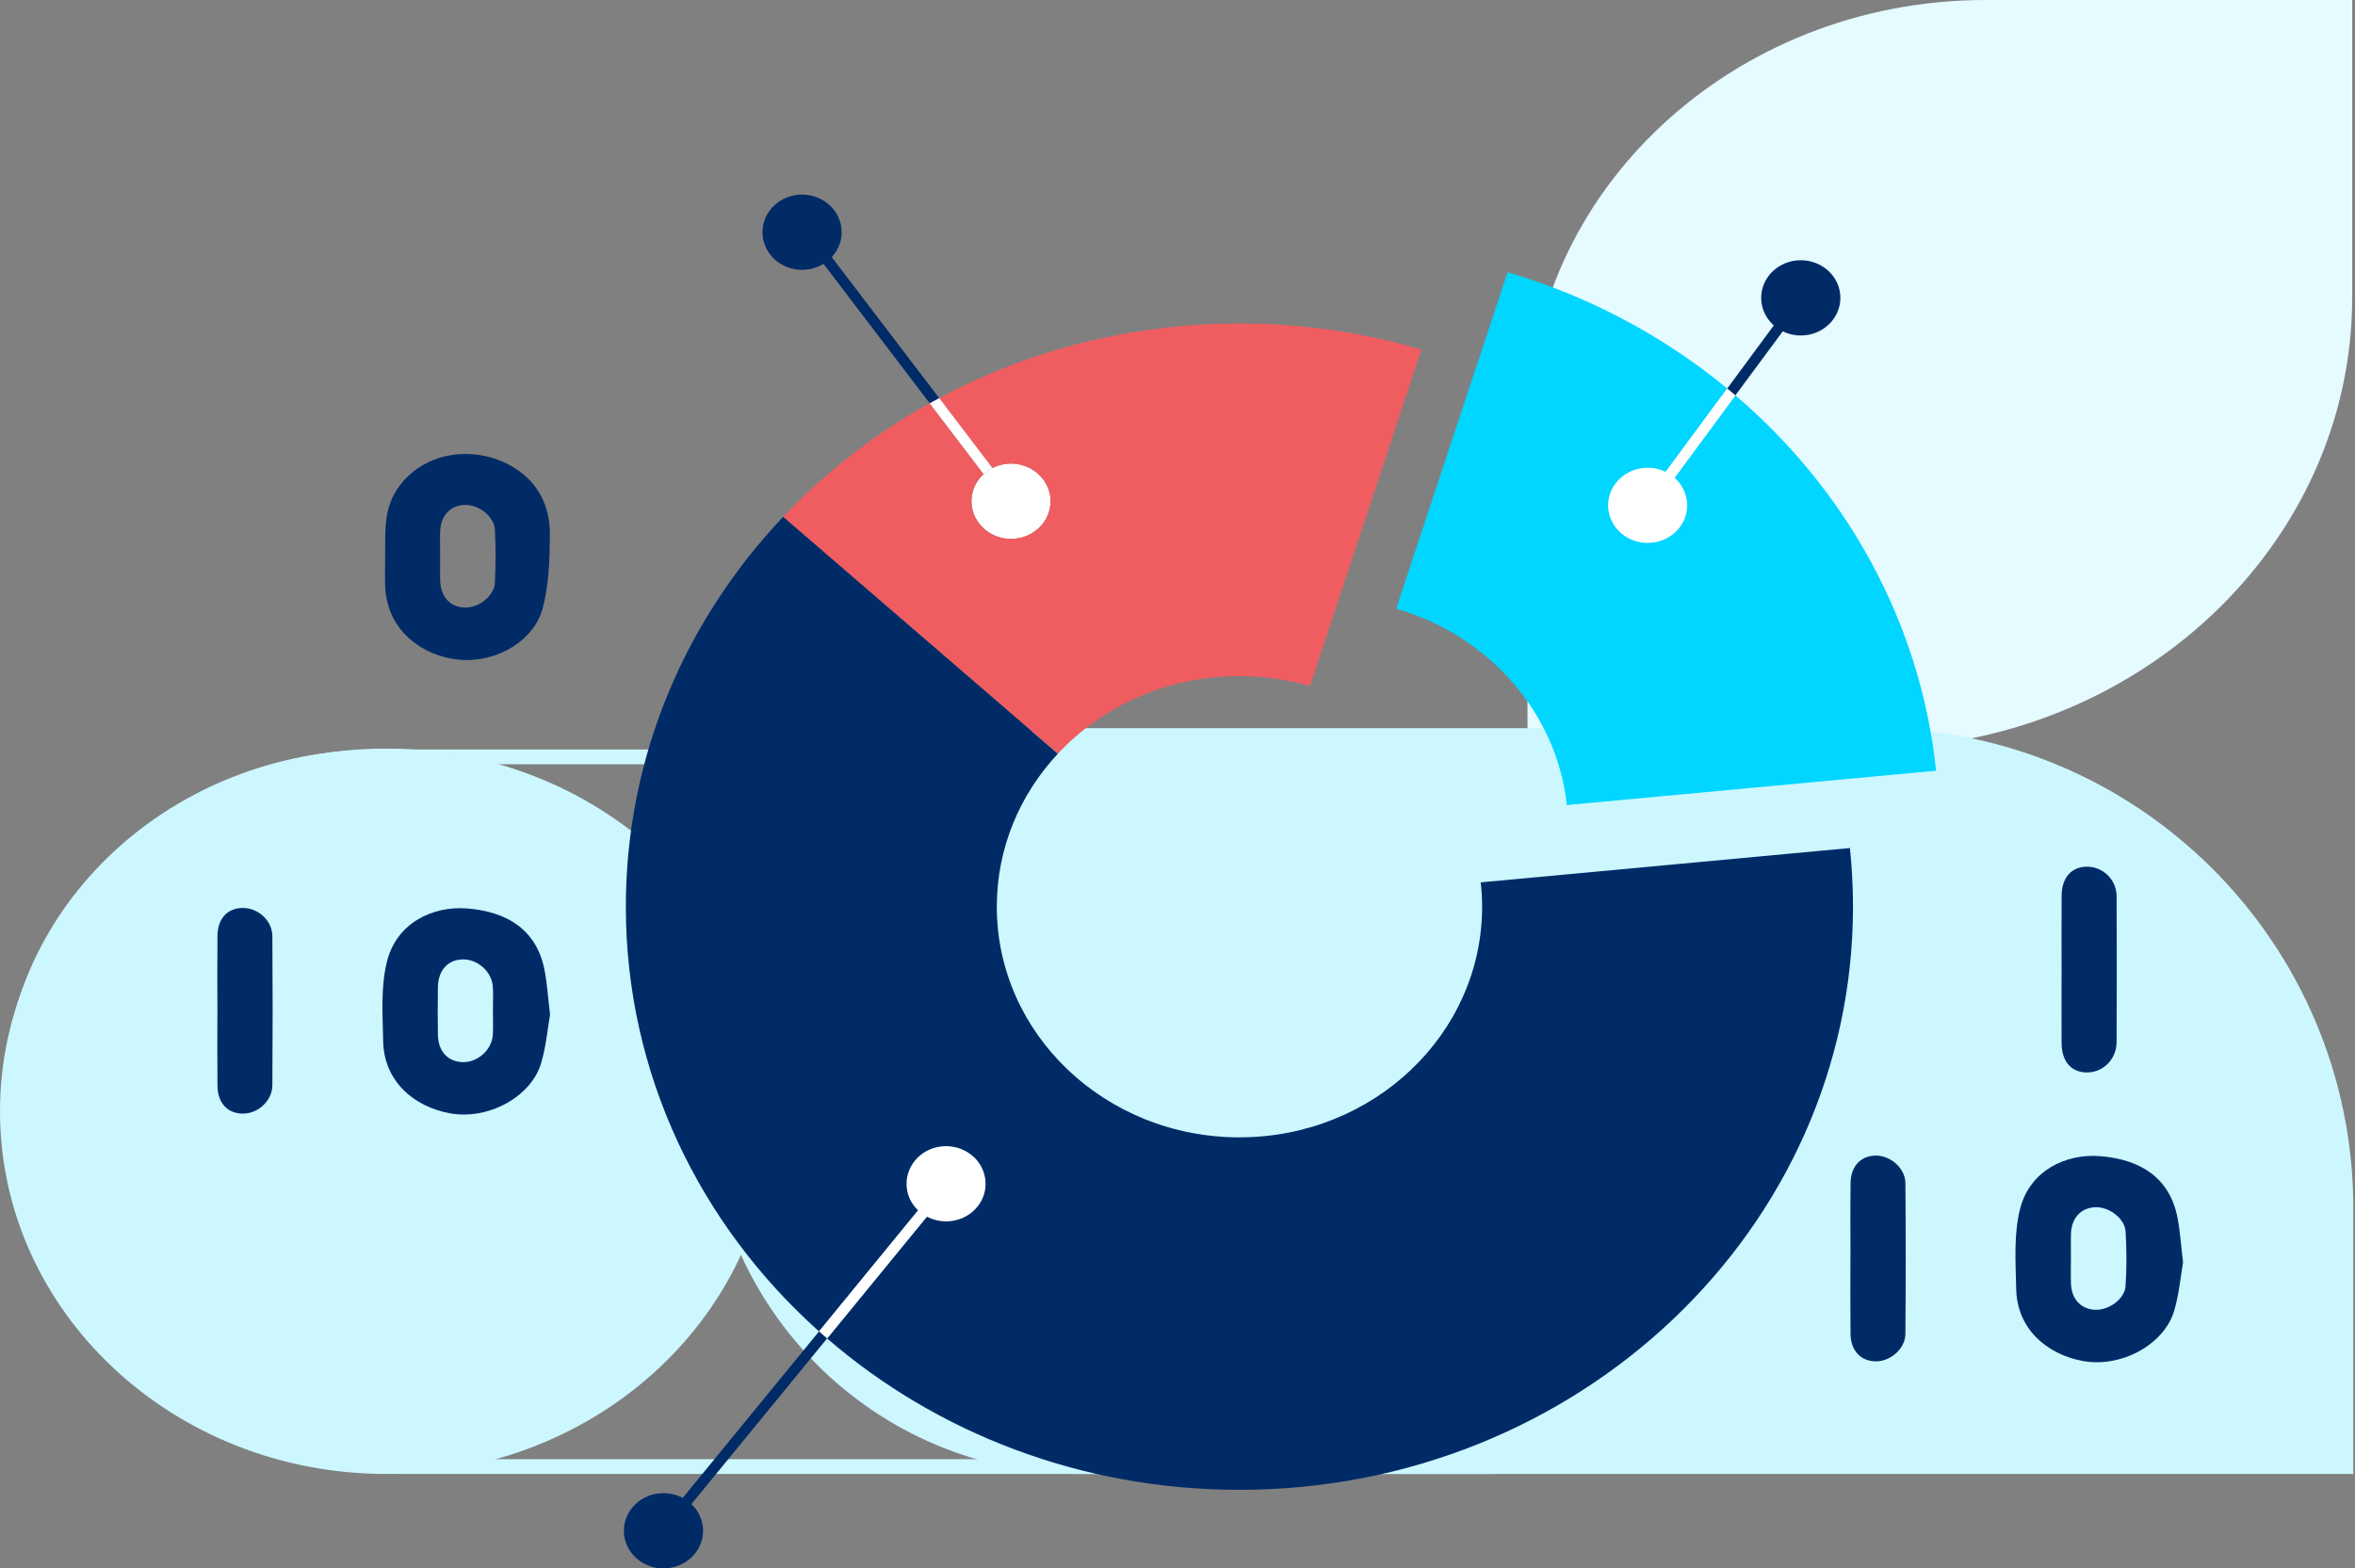 <svg width="620" height="413" viewBox="0 0 620 413" fill="none" xmlns="http://www.w3.org/2000/svg">
<rect x="0" y="0" width="620" height="413" fill="#808080" stroke="none"/>
<path fill-rule="evenodd" clip-rule="evenodd" d="M99.731 201.254C47.3 201.254 4.849 241.002 4.849 289.825V289.836C4.849 341.896 50.116 384.275 106.012 384.275L389.562 384.275V289.36C389.562 240.796 347.331 201.254 295.178 201.254L99.731 201.254ZM99.731 197.372C45.107 197.372 0.762 238.798 0.762 289.825V289.836C0.762 344.1 47.923 388.157 106.012 388.157L393.649 388.157V289.36C393.649 238.592 349.523 197.372 295.178 197.372L99.731 197.372Z" fill="#CCF7FF"/>
<path d="M101.68 197.137C45.523 197.137 -0 239.898 -0 292.647C-0 345.395 45.523 388.157 101.68 388.157C157.836 388.157 203.359 345.395 203.359 292.647C203.359 239.898 157.836 197.137 101.68 197.137Z" fill="#CCF7FF"/>
<path d="M522.754 0H619.271V78.204C619.271 143.85 562.224 197.141 491.952 197.141H402.144V112.67C402.144 50.48 456.181 0 522.754 0Z" fill="#E5FBFF"/>
<path d="M619.56 388.158L284.561 388.158C230.324 388.158 186.357 344.191 186.357 289.955C186.357 235.718 230.324 191.751 284.561 191.751H493.06C562.924 191.751 619.56 248.387 619.56 318.251V388.158Z" fill="#CCF7FF"/>
<g clip-path="url(#clip0_13_796)">
<path d="M276.262 134.421C274.859 139.731 269.188 142.944 263.603 141.61C258.047 140.248 254.667 134.884 256.07 129.574C256.586 127.696 257.588 126.089 258.963 124.864C259.65 124.21 260.424 123.666 261.283 123.257C263.488 122.141 266.095 121.76 268.701 122.386C274.286 123.747 277.666 129.111 276.262 134.421Z" fill="white"/>
<path d="M250.373 321.566C248.081 321.839 245.876 321.376 244.014 320.395C243.184 319.96 242.41 319.415 241.723 318.735C240.119 317.264 239.031 315.249 238.744 312.989C238.028 307.543 242.067 302.588 247.766 301.907C253.466 301.226 258.679 305.066 259.395 310.484C260.139 315.93 256.072 320.886 250.373 321.566Z" fill="white"/>
<path d="M444.188 132.733C444.388 138.206 439.892 142.78 434.135 142.971C428.378 143.162 423.566 138.887 423.366 133.414C423.165 127.968 427.662 123.366 433.419 123.176C435.252 123.121 436.999 123.502 438.517 124.265C439.376 124.673 440.15 125.19 440.866 125.817C442.813 127.559 444.073 129.983 444.188 132.733Z" fill="white"/>
<path d="M509.719 202.956L412.511 211.996C409.819 187.463 391.718 167.259 367.573 160.289L396.902 71.686C418.469 78.03 438.088 88.595 454.728 102.318L438.517 124.265C436.999 123.502 435.252 123.121 433.419 123.176C427.662 123.366 423.166 127.968 423.366 133.414C423.567 138.887 428.378 143.162 434.135 142.971C439.892 142.78 444.389 138.206 444.188 132.733C444.074 129.983 442.813 127.559 440.866 125.817L456.876 104.115C486.033 128.975 505.595 163.801 509.719 202.956Z" fill="#00D6FF"/>
<path d="M374.215 92.053L344.887 180.656C339.015 178.967 332.772 178.042 326.299 178.042C307.281 178.042 290.182 185.965 278.497 198.491L206.178 136.109C217.29 124.346 230.294 114.244 244.757 106.185L258.963 124.864C257.589 126.089 256.586 127.695 256.071 129.574C254.667 134.884 258.047 140.248 263.603 141.609C269.188 142.944 274.859 139.731 276.263 134.421C277.666 129.111 274.286 123.747 268.701 122.386C266.095 121.76 263.489 122.141 261.283 123.257L247.249 104.823C270.62 92.325 297.572 85.191 326.299 85.191C342.968 85.191 359.064 87.587 374.215 92.053Z" fill="#F05D60"/>
<path d="M487.835 238.763C487.835 323.581 415.516 392.334 326.299 392.334C284.483 392.334 246.419 377.249 217.749 352.471L244.013 320.395C245.875 321.375 248.08 321.838 250.372 321.566C256.071 320.885 260.138 315.929 259.393 310.484C258.677 305.065 253.465 301.226 247.765 301.907C242.066 302.587 238.027 307.543 238.743 312.989C239.03 315.249 240.118 317.264 241.722 318.734L215.63 350.619C184.296 322.601 164.763 282.846 164.763 238.763C164.763 199.281 180.43 163.284 206.178 136.11L278.497 198.491C268.501 209.219 262.429 223.297 262.429 238.763C262.429 272.309 291.013 299.51 326.299 299.51C361.585 299.51 390.198 272.309 390.198 238.763C390.198 236.612 390.083 234.461 389.825 232.364L487.033 223.324C487.549 228.416 487.835 233.562 487.835 238.763Z" fill="#002B67"/>
<path d="M261.282 123.258C260.422 123.666 259.649 124.211 258.962 124.864L244.756 106.185C245.558 105.723 246.417 105.287 247.247 104.824L261.282 123.258Z" fill="white"/>
<path d="M218.952 67.684L247.249 104.824C246.419 105.287 245.559 105.723 244.758 106.185L216.804 69.481L212.221 63.463L214.541 61.884L218.952 67.684Z" fill="#002B67"/>
<path d="M244.011 320.395L217.747 352.47C217.031 351.871 216.315 351.245 215.628 350.619L241.72 318.734C242.407 319.414 243.18 319.959 244.011 320.395Z" fill="white"/>
<path d="M215.628 350.618C216.316 351.245 217.032 351.871 217.748 352.47L182.032 396.091L181.059 397.289L178.796 395.601L179.741 394.457L215.628 350.618Z" fill="#002B67"/>
<path d="M456.873 104.115L440.862 125.817C440.146 125.19 439.373 124.673 438.514 124.265L454.725 102.318C455.469 102.89 456.185 103.489 456.873 104.115Z" fill="white"/>
<path d="M469.735 86.716L469.362 87.234L456.875 104.115C456.187 103.489 455.471 102.89 454.727 102.318L467.014 85.654L467.386 85.164L469.735 86.716Z" fill="#002B67"/>
<path d="M211.161 71.06C216.919 71.06 221.586 66.623 221.586 61.149C221.586 55.675 216.919 51.237 211.161 51.237C205.403 51.237 200.736 55.675 200.736 61.149C200.736 66.623 205.403 71.06 211.161 71.06Z" fill="#002B67"/>
<path d="M474.09 88.35C479.848 88.35 484.516 83.913 484.516 78.439C484.516 72.965 479.848 68.528 474.09 68.528C468.333 68.528 463.665 72.965 463.665 78.439C463.665 83.913 468.333 88.35 474.09 88.35Z" fill="#002B67"/>
<path d="M174.673 413.028C180.431 413.028 185.098 408.591 185.098 403.117C185.098 397.643 180.431 393.205 174.673 393.205C168.915 393.205 164.248 397.643 164.248 403.117C164.248 408.591 168.915 413.028 174.673 413.028Z" fill="#002B67"/>
</g>
<path d="M101.395 146.423C101.504 139.963 100.79 133.616 105.372 127.688C113.109 117.705 127.688 117.355 136.9 124.221C142.666 128.512 144.854 134.542 144.77 141.081C144.697 147.416 144.504 153.932 142.92 160.042C140.526 169.28 129.441 175.378 118.936 173.469C109.41 171.73 101.818 164.796 101.407 154.486C101.298 151.809 101.395 149.122 101.395 146.434V146.423ZM115.877 146.287C115.877 148.534 115.817 150.793 115.889 153.04C116.034 157.23 118.621 159.929 122.442 159.997C126.104 160.065 130.094 156.959 130.287 153.413C130.529 148.783 130.541 144.13 130.287 139.5C130.094 135.977 126.044 132.871 122.393 132.961C118.561 133.063 116.022 135.762 115.877 139.963C115.805 142.075 115.865 144.187 115.877 146.287Z" fill="#002B67"/>
<path d="M542.752 255.262C542.752 248.78 542.716 242.298 542.764 235.815C542.8 231.039 545.46 228.159 549.618 228.238C553.729 228.317 557.222 231.716 557.234 235.962C557.307 248.78 557.295 261.609 557.234 274.426C557.21 278.943 553.717 282.422 549.437 282.422C545.315 282.422 542.788 279.553 542.752 274.697C542.704 268.215 542.752 261.733 542.752 255.251V255.262Z" fill="#002B67"/>
<path d="M144.809 267.194C144.144 270.966 143.769 275.686 142.403 280.147C139.744 288.82 128.55 295.054 118.383 293.168C108.796 291.384 101.084 284.619 100.878 274.218C100.733 267.104 100.177 259.707 101.954 252.92C104.529 243.106 113.85 238.51 122.964 239.233C133.651 240.08 141.303 244.936 143.358 255.449C144.047 258.995 144.265 262.62 144.809 267.183V267.194ZM129.771 266.144C129.771 264.032 129.879 261.92 129.746 259.82C129.517 255.98 125.866 252.671 122.009 252.649C118.02 252.637 115.373 255.415 115.288 259.887C115.216 264.1 115.216 268.323 115.288 272.547C115.373 276.816 117.827 279.503 121.635 279.695C125.672 279.887 129.517 276.522 129.746 272.479C129.867 270.379 129.771 268.267 129.771 266.155V266.144Z" fill="#002B67"/>
<path d="M57.236 266.008C57.236 259.526 57.188 253.044 57.248 246.562C57.284 241.965 59.751 239.221 63.752 239.108C67.85 238.995 71.67 242.361 71.706 246.494C71.803 259.594 71.803 272.694 71.706 285.805C71.682 289.927 67.874 293.337 63.825 293.258C59.823 293.19 57.297 290.435 57.248 285.861C57.188 279.243 57.236 272.614 57.236 265.997V266.008Z" fill="#002B67"/>
<path d="M574.735 332.424C574.07 336.196 573.695 340.916 572.329 345.377C569.67 354.05 558.475 360.284 548.309 358.398C538.722 356.613 531.009 349.849 530.804 339.448C530.659 332.334 530.103 324.937 531.88 318.15C534.455 308.325 543.775 303.74 552.878 304.463C563.565 305.309 571.217 310.165 573.272 320.679C573.961 324.225 574.179 327.85 574.723 332.413L574.735 332.424ZM545.214 331.295C545.214 333.542 545.141 335.801 545.226 338.048C545.371 342.057 547.753 344.654 551.403 344.914C555.006 345.174 559.358 342.17 559.588 338.703C559.914 333.937 559.878 329.138 559.612 324.372C559.418 320.883 555.272 317.777 551.657 317.912C547.837 318.048 545.347 320.747 545.214 324.982C545.153 327.094 545.214 329.205 545.214 331.306V331.295Z" fill="#002B67"/>
<path d="M487.176 330.99C487.176 324.508 487.115 318.026 487.2 311.543C487.248 307.071 489.956 304.282 493.958 304.316C497.802 304.35 501.61 307.704 501.634 311.543C501.743 324.79 501.743 338.026 501.634 351.272C501.598 355.123 497.802 358.466 493.946 358.5C489.944 358.534 487.248 355.733 487.188 351.272C487.115 344.508 487.164 337.743 487.164 330.99H487.176Z" fill="#002B67"/>
<defs>
<clipPath id="clip0_13_796">
<rect width="347.675" height="361.763" fill="white" transform="translate(163.474 51.237)"/>
</clipPath>
</defs>
</svg>
